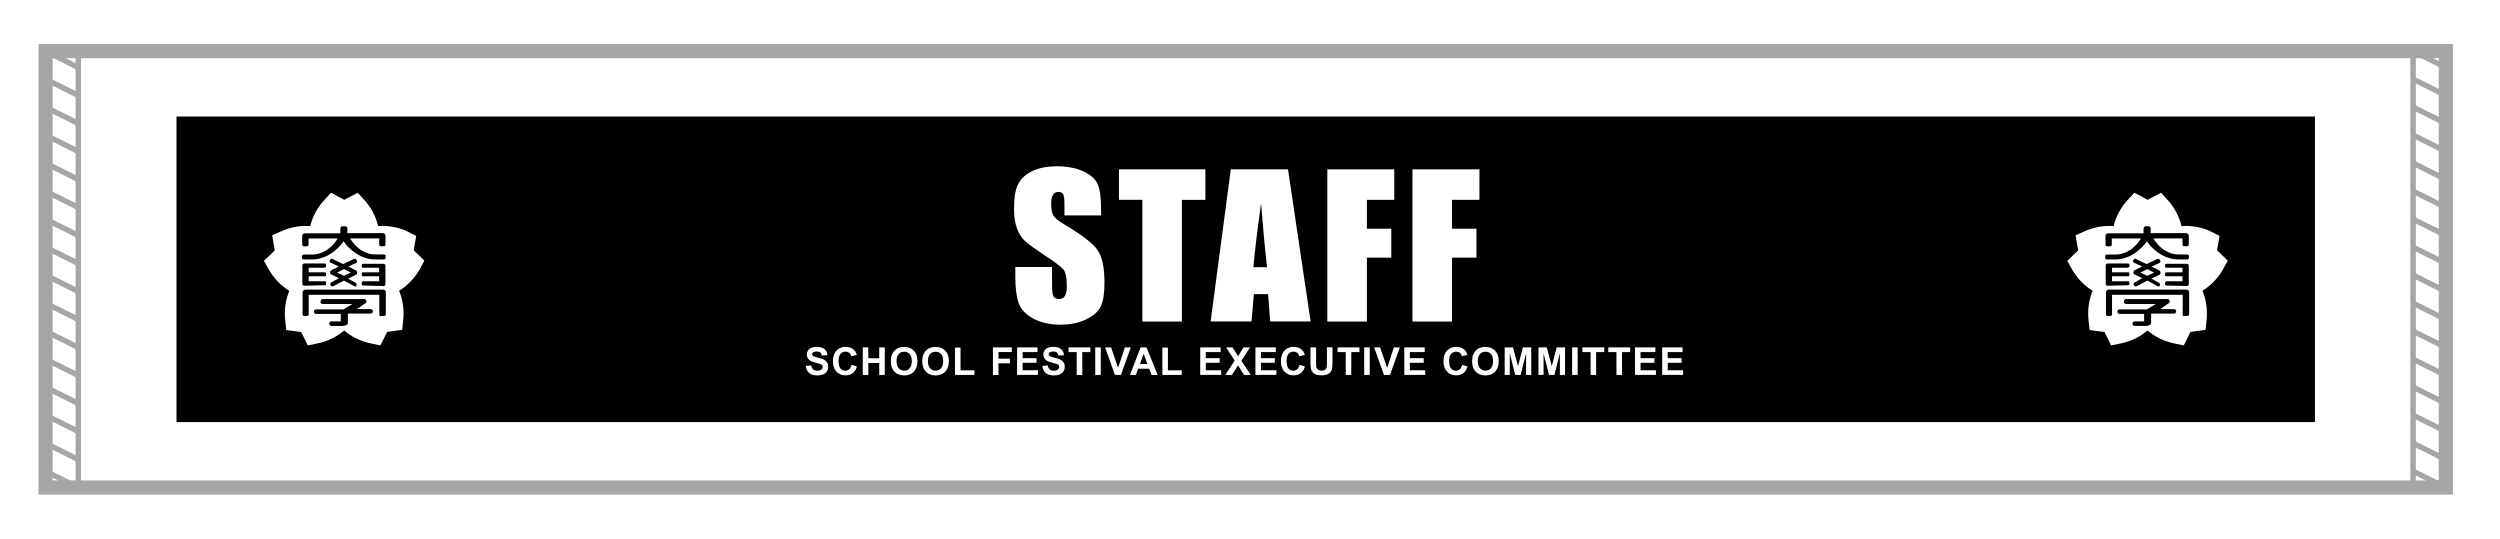 <?xml version="1.0" encoding="utf-8"?>
<!-- Generator: Adobe Illustrator 27.5.0, SVG Export Plug-In . SVG Version: 6.00 Build 0)  -->
<svg version="1.1" id="_x32_016" xmlns="http://www.w3.org/2000/svg" xmlns:xlink="http://www.w3.org/1999/xlink" x="0px" y="0px"
	 viewBox="0 0 3247.7 699.7" style="enable-background:new 0 0 3247.7 699.7;" xml:space="preserve">
<style type="text/css">
	.st0{fill:#FFFFFF;}
	.st1{fill:none;stroke:#A6A6A6;stroke-width:7.087;stroke-miterlimit:10;}
	.st2{fill:none;stroke:#A6A6A6;stroke-width:18.425;stroke-miterlimit:10;}
</style>
<rect class="st0" width="3247.7" height="699.7"/>
<g>
	<g>
		<g>
			<g>
				<g>
					<rect x="59.2" y="66.4" class="st1" width="42.5" height="566.9"/>
					<g>
						<line class="st1" x1="59.2" y1="66.4" x2="101.7" y2="87.7"/>
						<line class="st1" x1="59.2" y1="102.8" x2="101.7" y2="124"/>
						<line class="st1" x1="59.2" y1="139.2" x2="101.7" y2="160.4"/>
						<line class="st1" x1="59.2" y1="175.5" x2="101.7" y2="196.8"/>
						<line class="st1" x1="59.2" y1="211.9" x2="101.7" y2="233.2"/>
						<line class="st1" x1="59.2" y1="248.3" x2="101.7" y2="269.6"/>
						<line class="st1" x1="59.2" y1="284.7" x2="101.7" y2="305.9"/>
						<line class="st1" x1="59.2" y1="321.1" x2="101.7" y2="342.3"/>
						<line class="st1" x1="59.2" y1="357.4" x2="101.7" y2="378.7"/>
						<line class="st1" x1="59.2" y1="393.8" x2="101.7" y2="415.1"/>
						<line class="st1" x1="59.2" y1="430.2" x2="101.7" y2="451.4"/>
						<line class="st1" x1="59.2" y1="466.6" x2="101.7" y2="487.8"/>
						<line class="st1" x1="59.2" y1="502.9" x2="101.7" y2="524.2"/>
						<line class="st1" x1="59.2" y1="539.3" x2="101.7" y2="560.6"/>
						<line class="st1" x1="59.2" y1="575.7" x2="101.7" y2="597"/>
						<line class="st1" x1="59.2" y1="612.1" x2="101.7" y2="633.3"/>
					</g>
				</g>
				<g>
					<rect x="3134.8" y="66.4" class="st1" width="42.5" height="566.9"/>
					<g>
						<line class="st1" x1="3134.8" y1="66.4" x2="3177.3" y2="87.7"/>
						<line class="st1" x1="3134.8" y1="102.8" x2="3177.3" y2="124"/>
						<line class="st1" x1="3134.8" y1="139.2" x2="3177.3" y2="160.4"/>
						<line class="st1" x1="3134.8" y1="175.5" x2="3177.3" y2="196.8"/>
						<line class="st1" x1="3134.8" y1="211.9" x2="3177.3" y2="233.2"/>
						<line class="st1" x1="3134.8" y1="248.3" x2="3177.3" y2="269.6"/>
						<line class="st1" x1="3134.8" y1="284.7" x2="3177.3" y2="305.9"/>
						<line class="st1" x1="3134.8" y1="321.1" x2="3177.3" y2="342.3"/>
						<line class="st1" x1="3134.8" y1="357.4" x2="3177.3" y2="378.7"/>
						<line class="st1" x1="3134.8" y1="393.8" x2="3177.3" y2="415.1"/>
						<line class="st1" x1="3134.8" y1="430.2" x2="3177.3" y2="451.4"/>
						<line class="st1" x1="3134.8" y1="466.6" x2="3177.3" y2="487.8"/>
						<line class="st1" x1="3134.8" y1="502.9" x2="3177.3" y2="524.2"/>
						<line class="st1" x1="3134.8" y1="539.3" x2="3177.3" y2="560.6"/>
						<line class="st1" x1="3134.8" y1="575.7" x2="3177.3" y2="597"/>
						<line class="st1" x1="3134.8" y1="612.1" x2="3177.3" y2="633.3"/>
					</g>
				</g>
				<rect x="59.2" y="66.4" class="st2" width="3118.1" height="566.9"/>
			</g>
		</g>
	</g>
</g>
<g>
	<rect x="229.3" y="151.4" width="2778" height="396.9"/>
	<g>
		<g>
			<path class="st0" d="M394.4,437.8c-0.8-1.8-1.7-3.5-2.5-5.2c-0.2-0.4-0.4-0.8-0.6-1.3c-2.3-0.3-4.5-0.6-6.8-0.9l-12.6-1.6
				l-1.4-12.6c-1.4-13.5,0.3-26.4,5.3-38.4c-11-6.8-20-16.2-26.8-28l-6.2-10.9l9.1-8.7c1.7-1.7,3.4-3.3,5.1-5
				c-0.4-2.4-0.8-4.7-1.3-7.2l-2.1-12.3l11.4-5.1c10.5-4.7,21.4-7.1,32.2-7.1c2,0,3.9,0.1,5.9,0.2c3-12.7,9.2-24.2,18.5-34.2
				l8.4-9.2l11,5.9l6.2,3.4c2.2-1.2,4.3-2.3,6.6-3.5l10.9-5.7l8.3,9.1c9.1,10,15.2,21.4,18.2,34.2c1.9-0.1,3.8-0.2,5.7-0.2
				c5.4,0,10.8,0.6,16.1,1.7c6.7,1.5,12.1,3.3,17.1,5.9l10.6,5.4l-3.3,18.6c1.7,1.7,13.9,13.5,13.9,13.5l-5.8,10.7
				c-4.7,8.6-11,16.1-18.7,22.5c-2.6,2.1-5.4,4.1-8.3,5.9c4.9,12,6.7,24.8,5.3,38.3l-1.3,12.5l-12.4,1.7c-2.4,0.3-7.2,1-7.2,1
				c-1.1,2.2-2.1,4.3-3.2,6.5l-5.5,11l-12.1-2.5c-13.4-2.8-25.1-8.4-35-16.9c-9.9,8.5-21.6,14.1-35,16.9l-12.2,2.5L394.4,437.8z"/>
		</g>
		<g>
			<path d="M421.9,347.4c1,0,1.7-0.7,1.7-1.7v-1.7c0-1-0.7-1.7-1.7-1.7h-26.6c-1.2,0-2.5,1-2.5,2.5v23.9c0,1.2,1,2.5,2.5,2.5
				l26.6-0.7c1,0,1.7-0.7,1.7-1.7v-1.7c0-1-0.7-1.7-1.7-1.7H401v-6.5h20.9c1,0,1.7-0.7,1.7-1.7v-1.7c0-1-0.7-1.7-1.7-1.7H401v-6
				H421.9z"/>
			<path d="M499.1,330.6h-10.5c-0.2,0-0.2,0-0.5,0h-0.3c-5.7,0-20.4-1.7-31.9-19.2l-1-1.7h37.7v8.2c0,1,1,2,2,2h4.2c1,0,2-1,2-2
				v-11.2c0-0.3,0-0.3,0-0.3c0-2-1.5-3.5-3.5-3.5h-46v-6c0-1.7-1.2-3-3-3h-3.2c-1.7,0-3,1.2-3,3v6.2h-46c-2,0-3.5,1.5-3.5,3.5V318
				c0,1,1,2,2,2h4.2c1,0,2-1,2-2v-8.2h37.8l-1,1.7c-11.4,17.1-26.1,19.2-31.9,19.2h-0.3c-0.2,0-0.2,0-0.5,0h-10.5
				c-1.2,0-2.2,1-2.2,2.2v2c0,1.2,1,2.2,2.2,2.2h10.6l1-0.3v0.3c24.4-0.5,39.3-22.2,39.6-22.4l0.7-1.3l1,1.3
				c0,0.3,14.9,21.9,39.6,22.4v-0.3l1,0.3h0.3l10.5,0c1.2,0,2.2-1,2.2-2.2v-2C501.3,331.6,500.3,330.6,499.1,330.6z"/>
			<path d="M471.6,365.8c-1,0-1.7,0.7-1.7,1.7v1.7c0,1,0.7,1.7,1.7,1.7l26.6,0.7c1.2,0,2.5-1,2.5-2.5v-23.9c0-1.2-1-2.5-2.5-2.5
				h-26.6c-1,0-1.7,0.7-1.7,1.7v1.7c0,1,0.7,1.7,1.7,1.7h20.9v6h-20.9c-1,0-1.7,0.7-1.7,1.7v1.7c0,1,0.7,1.7,1.7,1.7h20.9v6.5H471.6
				z"/>
			<path d="M463.7,338.7l-0.7-1.3c-0.5-0.8-1.5-1.3-2.5-1.3c-0.3,0-0.5,0.3-0.7,0.3l-14,6.7l-13.7-6.7c-0.3-0.3-0.5-0.3-0.7-0.3
				c-1,0-2,0.5-2.5,1.3l-0.5,1.3c-0.3,1,0,2,1,2.5l10.7,5l-9.9,5c-0.8,0.5-1.3,1.3-1.3,2v0.3c-0.5,1.2,0.3,2.5,1.3,3l10.1,4.9
				l-9.9,5.5c-1.3,0.7-1.7,2.2-1,3.5l0.3,0.3c0.5,0.8,1.2,1.3,2.2,1.3c0.5,0,1,0,1.3-0.3l13.7-7.2l13.7,7.5c0.5,0.3,0.8,0.3,1.2,0.3
				c0.4-0.2,0.8-0.6,1-1l0.3-0.3c0.7-1.3,0.3-2.7-1-3.5l-9.9-5.5l10.2-5c1.2-0.5,1.7-1.7,1.5-3v-0.7c-0.2-1-0.7-1.5-1.5-2l-9.9-5
				l10.7-5C463.7,340.7,464.2,339.7,463.7,338.7z M455.7,354.1l-8.9,4.2l-8.9-4.2l8.9-4.5L455.7,354.1z"/>
			<path d="M461.6,372l-1.2,0.3C460.9,372.3,461.3,372.2,461.6,372z"/>
			<path d="M461.7,372C461.7,372,461.7,372,461.7,372C461.7,372,461.7,372,461.7,372L461.7,372z"/>
			<path d="M481.6,401.6h-17.9l10.6-7.5h0.3c0.8-0.5,1.3-1.2,1.3-2.2v-0.7c0-1.5-1.3-2.7-2.7-2.7h-54c-1.5,0-2.7,1.3-2.7,2.7v1
				c0,1.5,1.3,2.7,2.7,2.7h38.6l-11.4,7h-35.8c-1.5,0-2.7,1.3-2.7,2.7v0.5c0,1.5,1.3,2.7,2.7,2.7h32.1v9.7h-12.3
				c-1.5,0-2.7,1.3-2.7,2.7v0.5c0,1.5,1.3,2.7,2.7,2.7h15.3l0-0.1c0.2,0,0.4,0.1,0.7,0.1l1.7-0.5c2,0,3.8-1.7,3.8-3.8v-10.7v-1h29.8
				c1.5,0,2.7-1.3,2.7-2.7v-0.5C484.4,402.9,483.1,401.6,481.6,401.6z"/>
			<path d="M498,376.2H396.3c-1.7,0.3-3.2,1.7-3.2,3.5v28.6c0,1.2,1,2.2,2.2,2.2h3.5c1.2,0,2.2-1,2.2-2.2V383h91.8v25.7
				c0,1.2,1,2.2,2.2,2.2h0v-0.5h4c1.2,0,2.2-1,2.2-2.2v-28.6C501.3,377.7,499.8,376.2,498,376.2z"/>
		</g>
	</g>
	<g>
		<g>
			<path class="st0" d="M2737.1,437.8c-0.8-1.8-1.7-3.5-2.5-5.2c-0.2-0.4-0.4-0.8-0.6-1.3c-2.3-0.3-4.5-0.6-6.8-0.9l-12.6-1.6
				l-1.4-12.6c-1.4-13.5,0.3-26.4,5.3-38.4c-11-6.8-20-16.2-26.8-28l-6.2-10.9l9.1-8.7c1.7-1.7,3.4-3.3,5.1-5
				c-0.4-2.4-0.8-4.7-1.3-7.2l-2.1-12.3l11.4-5.1c10.5-4.7,21.4-7.1,32.2-7.1c2,0,3.9,0.1,5.9,0.2c3-12.7,9.2-24.2,18.5-34.2
				l8.4-9.2l11,5.9l6.2,3.4c2.2-1.2,4.3-2.3,6.6-3.5l10.9-5.7l8.3,9.1c9.1,10,15.2,21.4,18.2,34.2c1.9-0.1,3.8-0.2,5.7-0.2
				c5.4,0,10.8,0.6,16.1,1.7c6.7,1.5,12.1,3.3,17.1,5.9l10.6,5.4l-3.3,18.6c1.7,1.7,13.9,13.5,13.9,13.5l-5.8,10.7
				c-4.7,8.6-11,16.1-18.7,22.5c-2.6,2.1-5.4,4.1-8.3,5.9c4.9,12,6.7,24.8,5.3,38.3l-1.3,12.5l-12.4,1.7c-2.4,0.3-7.2,1-7.2,1
				c-1.1,2.2-2.1,4.3-3.2,6.5l-5.5,11l-12.1-2.5c-13.4-2.8-25.1-8.4-35-16.9c-9.9,8.5-21.6,14.1-35,16.9l-12.2,2.5L2737.1,437.8z"/>
		</g>
		<g>
			<path d="M2764.6,347.4c1,0,1.7-0.7,1.7-1.7v-1.7c0-1-0.7-1.7-1.7-1.7H2738c-1.2,0-2.5,1-2.5,2.5v23.9c0,1.2,1,2.5,2.5,2.5
				l26.6-0.7c1,0,1.7-0.7,1.7-1.7v-1.7c0-1-0.7-1.7-1.7-1.7h-20.9v-6.5h20.9c1,0,1.7-0.7,1.7-1.7v-1.7c0-1-0.7-1.7-1.7-1.7h-20.9v-6
				H2764.6z"/>
			<path d="M2841.7,330.6h-10.5c-0.2,0-0.2,0-0.5,0h-0.3c-5.7,0-20.4-1.7-31.9-19.2l-1-1.7h37.7v8.2c0,1,1,2,2,2h4.2c1,0,2-1,2-2
				v-11.2c0-0.3,0-0.3,0-0.3c0-2-1.5-3.5-3.5-3.5h-46v-6c0-1.7-1.2-3-3-3h-3.2c-1.7,0-3,1.2-3,3v6.2h-46c-2,0-3.5,1.5-3.5,3.5V318
				c0,1,1,2,2,2h4.2c1,0,2-1,2-2v-8.2h37.8l-1,1.7c-11.4,17.1-26.1,19.2-31.9,19.2h-0.3c-0.2,0-0.2,0-0.5,0h-10.5
				c-1.2,0-2.2,1-2.2,2.2v2c0,1.2,1,2.2,2.2,2.2h10.6l1-0.3v0.3c24.4-0.5,39.3-22.2,39.6-22.4l0.7-1.3l1,1.3
				c0,0.3,14.9,21.9,39.6,22.4v-0.3l1,0.3h0.3l10.5,0c1.2,0,2.2-1,2.2-2.2v-2C2844,331.6,2843,330.6,2841.7,330.6z"/>
			<path d="M2814.3,365.8c-1,0-1.7,0.7-1.7,1.7v1.7c0,1,0.7,1.7,1.7,1.7l26.6,0.7c1.2,0,2.5-1,2.5-2.5v-23.9c0-1.2-1-2.5-2.5-2.5
				h-26.6c-1,0-1.7,0.7-1.7,1.7v1.7c0,1,0.7,1.7,1.7,1.7h20.9v6h-20.9c-1,0-1.7,0.7-1.7,1.7v1.7c0,1,0.7,1.7,1.7,1.7h20.9v6.5
				H2814.3z"/>
			<path d="M2806.4,338.7l-0.7-1.3c-0.5-0.8-1.5-1.3-2.5-1.3c-0.3,0-0.5,0.3-0.7,0.3l-14,6.7l-13.7-6.7c-0.3-0.3-0.5-0.3-0.7-0.3
				c-1,0-2,0.5-2.5,1.3l-0.5,1.3c-0.3,1,0,2,1,2.5l10.7,5l-9.9,5c-0.8,0.5-1.3,1.3-1.3,2v0.3c-0.5,1.2,0.3,2.5,1.3,3l10.1,4.9
				l-9.9,5.5c-1.3,0.7-1.7,2.2-1,3.5l0.3,0.3c0.5,0.8,1.2,1.3,2.2,1.3c0.5,0,1,0,1.3-0.3l13.7-7.2l13.7,7.5c0.5,0.3,0.8,0.3,1.2,0.3
				c0.4-0.2,0.8-0.6,1-1l0.3-0.3c0.7-1.3,0.3-2.7-1-3.5l-9.9-5.5l10.2-5c1.2-0.5,1.7-1.7,1.5-3v-0.7c-0.2-1-0.7-1.5-1.5-2l-9.9-5
				l10.7-5C2806.4,340.7,2806.9,339.7,2806.4,338.7z M2798.4,354.1l-8.9,4.2l-8.9-4.2l8.9-4.5L2798.4,354.1z"/>
			<path d="M2804.3,372l-1.2,0.3C2803.6,372.3,2804,372.2,2804.3,372z"/>
			<path d="M2804.4,372C2804.4,372,2804.4,372,2804.4,372C2804.4,372,2804.4,372,2804.4,372L2804.4,372z"/>
			<path d="M2824.3,401.6h-17.9l10.6-7.5h0.3c0.8-0.5,1.3-1.2,1.3-2.2v-0.7c0-1.5-1.3-2.7-2.7-2.7h-54c-1.5,0-2.7,1.3-2.7,2.7v1
				c0,1.5,1.3,2.7,2.7,2.7h38.6l-11.4,7h-35.8c-1.5,0-2.7,1.3-2.7,2.7v0.5c0,1.5,1.3,2.7,2.7,2.7h32.1v9.7H2773
				c-1.5,0-2.7,1.3-2.7,2.7v0.5c0,1.5,1.3,2.7,2.7,2.7h15.3l0-0.1c0.2,0,0.4,0.1,0.7,0.1l1.7-0.5c2,0,3.8-1.7,3.8-3.8v-10.7v-1h29.8
				c1.5,0,2.7-1.3,2.7-2.7v-0.5C2827.1,402.9,2825.8,401.6,2824.3,401.6z"/>
			<path d="M2840.7,376.2H2739c-1.7,0.3-3.2,1.7-3.2,3.5v28.6c0,1.2,1,2.2,2.2,2.2h3.5c1.2,0,2.2-1,2.2-2.2V383h91.8v25.7
				c0,1.2,1,2.2,2.2,2.2h0v-0.5h4c1.2,0,2.2-1,2.2-2.2v-28.6C2844,377.7,2842.5,376.2,2840.7,376.2z"/>
		</g>
	</g>
	<g>
		<g>
			<path class="st0" d="M1430.5,279.8h-47.7v-14.6c0-6.8-0.6-11.2-1.8-13.1c-1.2-1.9-3.3-2.8-6.1-2.8c-3.1,0-5.4,1.3-7,3.8
				s-2.4,6.4-2.4,11.5c0,6.6,0.9,11.6,2.7,14.9c1.7,3.3,6.5,7.4,14.5,12.1c22.9,13.6,37.3,24.7,43.2,33.4c5.9,8.7,8.9,22.7,8.9,42.1
				c0,14.1-1.6,24.5-4.9,31.1c-3.3,6.7-9.7,12.3-19.1,16.8c-9.4,4.5-20.4,6.8-33,6.8c-13.8,0-25.5-2.6-35.2-7.8
				c-9.7-5.2-16.1-11.8-19.1-19.9c-3-8.1-4.5-19.5-4.5-34.3v-12.9h47.7v24c0,7.4,0.7,12.2,2,14.3c1.3,2.1,3.7,3.2,7.1,3.2
				s6-1.3,7.6-4c1.7-2.7,2.5-6.7,2.5-12c0-11.6-1.6-19.2-4.8-22.8c-3.3-3.6-11.3-9.6-24-17.9c-12.8-8.5-21.2-14.6-25.4-18.4
				c-4.2-3.8-7.6-9.1-10.3-15.9c-2.7-6.8-4.1-15.4-4.1-25.9c0-15.1,1.9-26.2,5.8-33.2c3.9-7,10.1-12.5,18.7-16.4
				c8.6-3.9,19-5.9,31.2-5.9c13.3,0,24.7,2.2,34.1,6.5c9.4,4.3,15.6,9.7,18.7,16.3s4.6,17.7,4.6,33.4V279.8z"/>
			<path class="st0" d="M1565.9,220v39.6h-30.5v158.1H1484V259.6h-30.4V220H1565.9z"/>
			<path class="st0" d="M1673.2,220l29.4,197.6h-52.5l-2.8-35.5h-18.4l-3.1,35.5h-53.1l26.2-197.6H1673.2z M1646,347.1
				c-2.6-22.4-5.2-50.1-7.8-83c-5.2,37.8-8.5,65.5-9.9,83H1646z"/>
			<path class="st0" d="M1724.3,220h87v39.6h-35.6v37.5h31.7v37.6h-31.7v83h-51.4V220z"/>
			<path class="st0" d="M1834.9,220h87v39.6h-35.6v37.5h31.7v37.6h-31.7v83h-51.4V220z"/>
		</g>
		<g>
			<g>
				<path class="st0" d="M1046.8,475.4l7-0.7c0.4,2.4,1.3,4.1,2.6,5.2c1.3,1.1,3,1.7,5.2,1.7c2.3,0,4.1-0.5,5.3-1.5
					c1.2-1,1.8-2.1,1.8-3.5c0-0.8-0.2-1.6-0.7-2.2c-0.5-0.6-1.4-1.1-2.6-1.6c-0.8-0.3-2.8-0.8-5.8-1.6c-3.9-1-6.6-2.1-8.2-3.5
					c-2.2-2-3.3-4.4-3.3-7.2c0-1.8,0.5-3.5,1.5-5.1c1-1.6,2.5-2.8,4.5-3.6c1.9-0.8,4.3-1.2,7-1.2c4.5,0,7.9,1,10.1,3
					c2.3,2,3.5,4.6,3.6,7.9l-7.2,0.3c-0.3-1.8-1-3.2-2-4c-1-0.8-2.5-1.2-4.6-1.2c-2.1,0-3.7,0.4-4.9,1.3c-0.8,0.6-1.1,1.3-1.1,2.2
					c0,0.8,0.4,1.6,1.1,2.2c0.9,0.8,3.1,1.6,6.6,2.4s6.1,1.7,7.8,2.6c1.7,0.9,3,2.1,4,3.6c1,1.5,1.4,3.4,1.4,5.7
					c0,2.1-0.6,4-1.7,5.8c-1.1,1.8-2.8,3.1-4.8,4c-2.1,0.9-4.7,1.3-7.8,1.3c-4.5,0-8-1-10.4-3.1
					C1048.7,482.5,1047.3,479.4,1046.8,475.4z"/>
				<path class="st0" d="M1106.2,473.9l7,2.2c-1.1,3.9-2.9,6.8-5.4,8.7c-2.5,1.9-5.7,2.8-9.5,2.8c-4.8,0-8.7-1.6-11.7-4.9
					c-3.1-3.2-4.6-7.7-4.6-13.3c0-6,1.5-10.6,4.6-13.9c3.1-3.3,7.1-4.9,12.1-4.9c4.4,0,7.9,1.3,10.7,3.9c1.6,1.5,2.8,3.7,3.7,6.6
					l-7.2,1.7c-0.4-1.9-1.3-3.3-2.6-4.4s-3-1.6-4.9-1.6c-2.7,0-4.8,1-6.5,2.9c-1.7,1.9-2.5,5-2.5,9.3c0,4.5,0.8,7.7,2.4,9.7
					c1.6,1.9,3.7,2.9,6.3,2.9c1.9,0,3.6-0.6,5-1.8C1104.6,478.5,1105.6,476.5,1106.2,473.9z"/>
				<path class="st0" d="M1120.8,487.1v-35.8h7.2v14.1h14.2v-14.1h7.2v35.8h-7.2v-15.6H1128v15.6H1120.8z"/>
				<path class="st0" d="M1157.3,469.4c0-3.6,0.5-6.7,1.6-9.2c0.8-1.8,1.9-3.5,3.3-4.9c1.4-1.4,3-2.5,4.6-3.2
					c2.2-0.9,4.8-1.4,7.7-1.4c5.3,0,9.5,1.6,12.7,4.9s4.7,7.8,4.7,13.6c0,5.8-1.6,10.3-4.7,13.6c-3.1,3.3-7.3,4.9-12.6,4.9
					c-5.3,0-9.6-1.6-12.7-4.9C1158.8,479.6,1157.3,475.1,1157.3,469.4z M1164.7,469.2c0,4.1,0.9,7.1,2.8,9.2
					c1.9,2.1,4.2,3.1,7.1,3.1s5.2-1,7.1-3.1c1.8-2.1,2.8-5.2,2.8-9.3c0-4.1-0.9-7.2-2.7-9.2c-1.8-2-4.2-3-7.2-3s-5.4,1-7.2,3.1
					C1165.6,462,1164.7,465,1164.7,469.2z"/>
				<path class="st0" d="M1198.1,469.4c0-3.6,0.5-6.7,1.6-9.2c0.8-1.8,1.9-3.5,3.3-4.9c1.4-1.4,3-2.5,4.6-3.2
					c2.2-0.9,4.8-1.4,7.7-1.4c5.3,0,9.5,1.6,12.7,4.9s4.7,7.8,4.7,13.6c0,5.8-1.6,10.3-4.7,13.6c-3.1,3.3-7.3,4.9-12.6,4.9
					c-5.3,0-9.6-1.6-12.7-4.9C1199.6,479.6,1198.1,475.1,1198.1,469.4z M1205.5,469.2c0,4.1,0.9,7.1,2.8,9.2
					c1.9,2.1,4.2,3.1,7.1,3.1s5.2-1,7.1-3.1c1.8-2.1,2.8-5.2,2.8-9.3c0-4.1-0.9-7.2-2.7-9.2c-1.8-2-4.2-3-7.2-3s-5.4,1-7.2,3.1
					C1206.4,462,1205.5,465,1205.5,469.2z"/>
				<path class="st0" d="M1240.6,487.1v-35.5h7.2v29.5h18v6H1240.6z"/>
				<path class="st0" d="M1289.9,487.1v-35.8h24.5v6.1h-17.3v8.5h14.9v6.1h-14.9v15.2H1289.9z"/>
				<path class="st0" d="M1321.3,487.1v-35.8h26.5v6.1h-19.3v7.9h18v6h-18v9.7h20v6H1321.3z"/>
				<path class="st0" d="M1354.1,475.4l7-0.7c0.4,2.4,1.3,4.1,2.6,5.2c1.3,1.1,3,1.7,5.2,1.7c2.3,0,4.1-0.5,5.3-1.5
					c1.2-1,1.8-2.1,1.8-3.5c0-0.8-0.2-1.6-0.7-2.2c-0.5-0.6-1.4-1.1-2.6-1.6c-0.8-0.3-2.8-0.8-5.8-1.6c-3.9-1-6.6-2.1-8.2-3.5
					c-2.2-2-3.3-4.4-3.3-7.2c0-1.8,0.5-3.5,1.5-5.1c1-1.6,2.5-2.8,4.5-3.6c1.9-0.8,4.3-1.2,7-1.2c4.5,0,7.9,1,10.1,3
					c2.3,2,3.5,4.6,3.6,7.9l-7.2,0.3c-0.3-1.8-1-3.2-2-4c-1-0.8-2.5-1.2-4.6-1.2c-2.1,0-3.7,0.4-4.9,1.3c-0.8,0.6-1.1,1.3-1.1,2.2
					c0,0.8,0.4,1.6,1.1,2.2c0.9,0.8,3.1,1.6,6.6,2.4s6.1,1.7,7.8,2.6c1.7,0.9,3,2.1,4,3.6c1,1.5,1.4,3.4,1.4,5.7
					c0,2.1-0.6,4-1.7,5.8c-1.1,1.8-2.8,3.1-4.8,4c-2.1,0.9-4.7,1.3-7.8,1.3c-4.5,0-8-1-10.4-3.1
					C1356,482.5,1354.6,479.4,1354.1,475.4z"/>
				<path class="st0" d="M1398.7,487.1v-29.7h-10.6v-6.1h28.4v6.1H1406v29.7H1398.7z"/>
				<path class="st0" d="M1422.8,487.1v-35.8h7.2v35.8H1422.8z"/>
				<path class="st0" d="M1448.4,487.1l-12.8-35.8h7.8l9.1,26.5l8.8-26.5h7.7l-12.8,35.8H1448.4z"/>
				<path class="st0" d="M1503.9,487.1h-7.9l-3.1-8.1h-14.3l-3,8.1h-7.7l13.9-35.8h7.6L1503.9,487.1z M1490.6,472.9l-4.9-13.3
					l-4.8,13.3H1490.6z"/>
				<path class="st0" d="M1510,487.1v-35.5h7.2v29.5h18v6H1510z"/>
				<path class="st0" d="M1559.2,487.1v-35.8h26.5v6.1h-19.3v7.9h18v6h-18v9.7h20v6H1559.2z"/>
				<path class="st0" d="M1591.7,487.1l12.2-18.7l-11.1-17.1h8.4l7.2,11.5l7-11.5h8.4l-11.1,17.4l12.2,18.4h-8.7l-7.9-12.4l-8,12.4
					H1591.7z"/>
				<path class="st0" d="M1630.9,487.1v-35.8h26.5v6.1h-19.3v7.9h18v6h-18v9.7h20v6H1630.9z"/>
				<path class="st0" d="M1688.2,473.9l7,2.2c-1.1,3.9-2.9,6.8-5.4,8.7c-2.5,1.9-5.7,2.8-9.5,2.8c-4.8,0-8.7-1.6-11.7-4.9
					c-3.1-3.2-4.6-7.7-4.6-13.3c0-6,1.5-10.6,4.6-13.9c3.1-3.3,7.1-4.9,12.1-4.9c4.4,0,7.9,1.3,10.7,3.9c1.6,1.5,2.8,3.7,3.7,6.6
					l-7.2,1.7c-0.4-1.9-1.3-3.3-2.6-4.4s-3-1.6-4.9-1.6c-2.7,0-4.8,1-6.5,2.9c-1.7,1.9-2.5,5-2.5,9.3c0,4.5,0.8,7.7,2.4,9.7
					c1.6,1.9,3.7,2.9,6.3,2.9c1.9,0,3.6-0.6,5-1.8C1686.6,478.5,1687.6,476.5,1688.2,473.9z"/>
				<path class="st0" d="M1702.5,451.3h7.2v19.4c0,3.1,0.1,5.1,0.3,6c0.3,1.5,1,2.6,2.2,3.5c1.2,0.9,2.8,1.3,4.8,1.3
					c2.1,0,3.6-0.4,4.6-1.3c1-0.8,1.7-1.9,1.9-3.1c0.2-1.2,0.3-3.2,0.3-6.1v-19.8h7.2v18.8c0,4.3-0.2,7.3-0.6,9.1
					c-0.4,1.8-1.1,3.3-2.2,4.5s-2.5,2.2-4.2,2.9c-1.8,0.7-4.1,1.1-6.9,1.1c-3.4,0-6-0.4-7.8-1.2c-1.8-0.8-3.2-1.8-4.2-3.1
					c-1-1.3-1.7-2.6-2-4c-0.5-2.1-0.7-5.1-0.7-9.1V451.3z"/>
				<path class="st0" d="M1748.2,487.1v-29.7h-10.6v-6.1h28.4v6.1h-10.6v29.7H1748.2z"/>
				<path class="st0" d="M1772.2,487.1v-35.8h7.2v35.8H1772.2z"/>
				<path class="st0" d="M1797.9,487.1l-12.8-35.8h7.8l9.1,26.5l8.8-26.5h7.7l-12.8,35.8H1797.9z"/>
				<path class="st0" d="M1824.3,487.1v-35.8h26.5v6.1h-19.3v7.9h18v6h-18v9.7h20v6H1824.3z"/>
				<path class="st0" d="M1899.4,473.9l7,2.2c-1.1,3.9-2.9,6.8-5.4,8.7c-2.5,1.9-5.7,2.8-9.5,2.8c-4.8,0-8.7-1.6-11.7-4.9
					c-3.1-3.2-4.6-7.7-4.6-13.3c0-6,1.5-10.6,4.6-13.9c3.1-3.3,7.1-4.9,12.1-4.9c4.4,0,7.9,1.3,10.7,3.9c1.6,1.5,2.8,3.7,3.7,6.6
					l-7.2,1.7c-0.4-1.9-1.3-3.3-2.6-4.4s-3-1.6-4.9-1.6c-2.7,0-4.8,1-6.5,2.9c-1.7,1.9-2.5,5-2.5,9.3c0,4.5,0.8,7.7,2.4,9.7
					c1.6,1.9,3.7,2.9,6.3,2.9c1.9,0,3.6-0.6,5-1.8C1897.8,478.5,1898.8,476.5,1899.4,473.9z"/>
				<path class="st0" d="M1912.4,469.4c0-3.6,0.5-6.7,1.6-9.2c0.8-1.8,1.9-3.5,3.3-4.9c1.4-1.4,3-2.5,4.6-3.2
					c2.2-0.9,4.8-1.4,7.7-1.4c5.3,0,9.5,1.6,12.7,4.9s4.7,7.8,4.7,13.6c0,5.8-1.6,10.3-4.7,13.6c-3.1,3.3-7.3,4.9-12.6,4.9
					c-5.3,0-9.6-1.6-12.7-4.9C1913.9,479.6,1912.4,475.1,1912.4,469.4z M1919.8,469.2c0,4.1,0.9,7.1,2.8,9.2
					c1.9,2.1,4.2,3.1,7.1,3.1s5.2-1,7.1-3.1c1.8-2.1,2.8-5.2,2.8-9.3c0-4.1-0.9-7.2-2.7-9.2c-1.8-2-4.2-3-7.2-3s-5.4,1-7.2,3.1
					C1920.7,462,1919.8,465,1919.8,469.2z"/>
				<path class="st0" d="M1954.7,487.1v-35.8h10.8l6.5,24.4l6.4-24.4h10.8v35.8h-6.7v-28.2l-7.1,28.2h-7l-7.1-28.2v28.2H1954.7z"/>
				<path class="st0" d="M1998.6,487.1v-35.8h10.8l6.5,24.4l6.4-24.4h10.8v35.8h-6.7v-28.2l-7.1,28.2h-7l-7.1-28.2v28.2H1998.6z"/>
				<path class="st0" d="M2042.3,487.1v-35.8h7.2v35.8H2042.3z"/>
				<path class="st0" d="M2066.3,487.1v-29.7h-10.6v-6.1h28.4v6.1h-10.6v29.7H2066.3z"/>
				<path class="st0" d="M2099.9,487.1v-29.7h-10.6v-6.1h28.4v6.1h-10.6v29.7H2099.9z"/>
				<path class="st0" d="M2124,487.1v-35.8h26.5v6.1h-19.3v7.9h18v6h-18v9.7h20v6H2124z"/>
				<path class="st0" d="M2159.3,487.1v-35.8h26.5v6.1h-19.3v7.9h18v6h-18v9.7h20v6H2159.3z"/>
			</g>
		</g>
	</g>
</g>
</svg>
